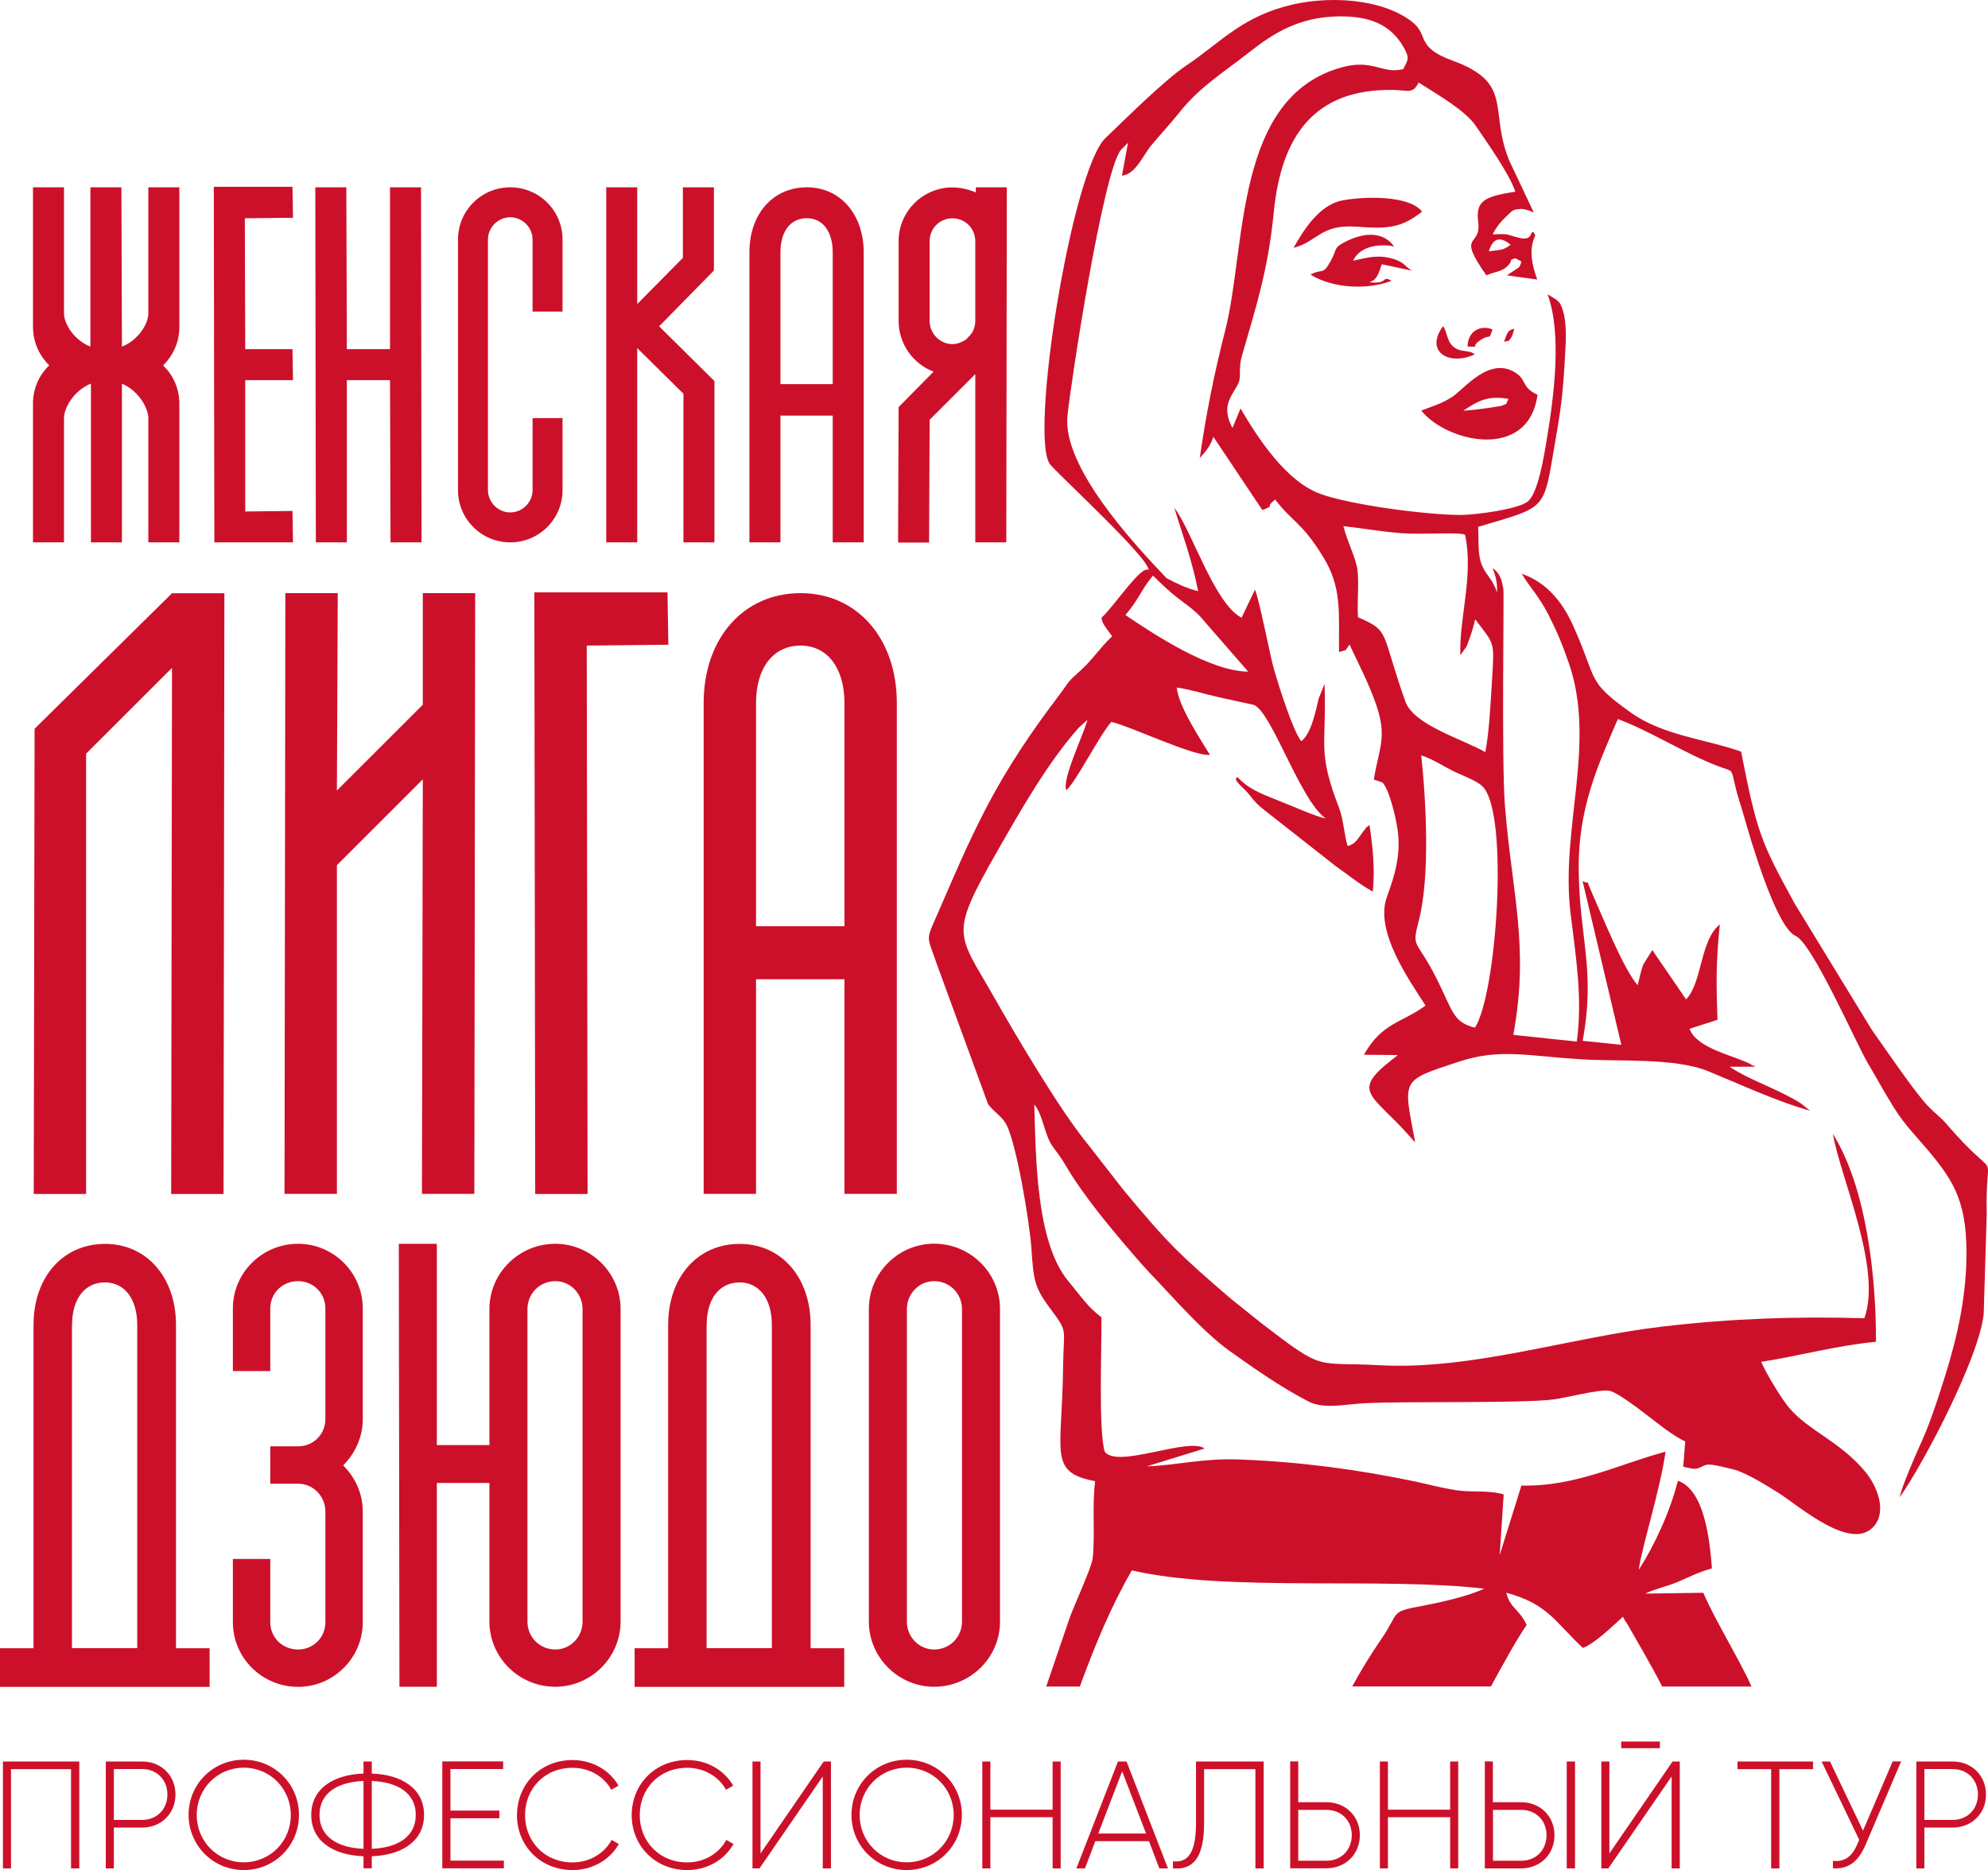 <?xml version="1.0" encoding="UTF-8"?> <svg xmlns="http://www.w3.org/2000/svg" width="169" height="159" viewBox="0 0 169 159" fill="none"><path fill-rule="evenodd" clip-rule="evenodd" d="M126.564 21.373C126.938 20.171 127.561 20.118 128.416 20.803C127.775 21.328 127.445 21.23 126.564 21.373ZM119.466 59.633C117.347 53.635 118.21 53.688 115.441 52.478C115.352 51.205 115.574 49.229 115.352 48.188C115.129 47.147 114.515 45.999 114.203 44.735C115.895 44.922 117.507 45.215 119.217 45.34C120.936 45.465 123.999 45.215 124.542 45.465C125.299 48.953 124.008 52.638 124.15 55.7L124.676 54.961C124.711 54.881 124.898 54.373 124.943 54.24C125.139 53.679 125.281 53.208 125.406 52.656C127.062 54.863 127.054 54.427 126.831 57.898C126.715 59.776 126.608 62.134 126.27 63.95C124.328 62.837 120.179 61.654 119.466 59.633ZM123.616 65.596C124.489 66.023 125.673 66.406 126.145 66.993C128.265 69.619 127.214 84.535 125.388 87.374C123.527 86.938 123.482 85.923 122.164 83.28C120.374 79.711 119.974 80.735 120.615 78.261C121.577 74.567 121.238 68.133 120.82 64.225C121.817 64.546 122.601 65.098 123.616 65.596ZM120.82 34.909C122.993 37.615 129.939 39.217 130.705 33.566C129.342 32.943 129.796 32.32 128.87 31.714C126.59 30.21 124.426 33.147 123.429 33.761C122.503 34.34 121.96 34.473 120.82 34.909ZM124.391 34.918C125.602 34.126 126.43 33.601 128.238 33.913C127.917 34.491 128.291 34.224 127.641 34.509C127.641 34.509 126.644 34.669 126.59 34.678C125.851 34.776 125.174 34.874 124.391 34.918ZM109.964 21.07C111.95 20.59 112.262 19.05 115.281 19.272C117.854 19.459 119.074 19.442 120.891 17.991C119.813 16.602 116.038 16.683 114.123 17.038C112.137 17.421 110.819 19.566 109.964 21.07ZM111.407 23.349C113.259 24.506 116.225 24.683 118.291 23.874C117.382 23.366 118.121 24.212 116.367 23.989C117.035 23.874 117.213 23.233 117.462 22.467L120.063 23.019C119.43 22.717 119.439 22.245 118.184 21.942C116.982 21.649 116.109 21.942 115.031 22.165C115.503 21.124 116.866 20.652 118.513 20.946C117.596 19.691 116.002 19.726 114.39 20.545C113.312 21.088 113.713 21.141 113.099 22.236C112.431 23.438 112.413 22.797 111.407 23.349ZM125.388 30.121L125.059 29.943C124.471 29.792 124.008 29.881 123.527 29.454C122.993 28.973 123.037 28.27 122.681 27.727C121.078 29.881 123.171 31.163 125.388 30.121ZM124.756 29.463C125.967 29.489 124.934 29.561 125.789 28.964C126.76 28.279 126.537 29.071 126.875 28.003C125.762 27.585 124.774 28.226 124.756 29.463ZM127.855 29.062C128.434 28.884 128.131 29.16 128.487 28.671C128.585 28.528 128.665 28.163 128.728 27.95C128.113 28.074 128.113 28.404 127.855 29.062ZM98.013 48.944C96.98 50.173 96.873 50.885 95.671 52.291C98.156 53.973 102.849 57.07 106.108 57.106L102.02 52.407C101.344 51.686 100.426 51.125 99.589 50.413C98.921 49.843 98.494 49.398 98.013 48.944ZM93.667 52.495C94.682 51.588 97.069 47.948 97.648 48.473C97.603 47.378 90.523 40.881 89.303 39.528C87.424 37.446 91.102 14.458 93.979 11.734C95.555 10.239 98.921 6.857 100.863 5.558C103.614 3.724 105.351 1.642 109.18 0.565C112.787 -0.459 117.516 -0.129 120.054 1.864C121.497 2.995 120.303 4 123.447 5.139C128.719 7.053 126.555 9.296 128.282 13.612L130.286 17.857C130.304 17.822 130.34 17.991 130.375 18.062C130.304 18.026 130.028 17.92 129.957 17.893C129.885 17.875 129.814 17.848 129.743 17.831C129.422 17.768 129.449 17.742 129.111 17.777C128.567 17.84 128.567 17.92 128.167 18.293C127.641 18.774 127.178 19.317 126.893 19.931C128.336 19.851 128.06 19.949 129.12 20.216C130.322 20.518 130.055 19.655 130.357 19.726L130.518 20.011C129.939 21.213 130.233 22.512 130.678 23.767L128.104 23.411L129.146 22.717C129.503 22.022 129.244 22.272 128.844 21.96C128.202 22.12 128.665 22.058 128.229 22.539C127.659 23.162 127.143 23.046 126.359 23.411C123.75 19.717 125.94 21.088 125.664 18.89C125.442 17.119 126.11 16.709 128.817 16.3C128.318 14.76 126.341 12.019 125.486 10.746C124.578 9.394 122.316 8.112 120.597 7.017C120.09 8.014 119.76 7.676 118.504 7.649C111.674 7.498 108.904 11.645 108.281 18.062C107.818 22.823 106.838 25.903 105.583 30.228C105.262 31.314 105.529 31.999 105.298 32.533C104.861 33.557 103.695 34.411 104.772 36.387L105.378 34.927C105.387 34.829 105.431 34.803 105.467 34.749C106.972 37.312 109.341 40.935 112.244 41.994C114.8 42.928 121.274 43.783 124.168 43.783C125.468 43.783 129.039 43.293 129.859 42.652C130.749 41.958 131.248 38.834 131.488 37.375C132.112 33.654 132.789 28.368 131.56 25.022L132.245 25.44C132.521 25.663 132.575 25.698 132.708 25.983C133.296 27.265 133.091 29.365 133.011 30.816C132.878 33.272 132.682 34.856 132.272 37.179C131.159 43.507 131.756 42.982 125.655 44.797C125.736 45.91 125.566 47.156 126.021 48.152C126.377 48.944 127 49.398 127.249 50.377C127.339 49.505 127.054 48.731 126.884 48.295C127.428 48.704 127.641 49.096 127.802 50.093C127.873 50.493 127.632 64.733 127.935 68.497C128.523 75.956 130.028 80.459 128.648 87.988L134.044 88.558C134.552 84.847 133.946 81.224 133.51 77.647C132.637 70.455 135.736 63.211 133.359 56.358C132.798 54.738 132.343 53.653 131.604 52.211C130.838 50.715 130.037 49.906 129.36 48.784C131.453 49.496 132.806 51.169 133.679 53.083C135.897 57.942 134.748 57.827 138.702 60.63C141.382 62.535 145.158 62.882 148.008 63.905C149.379 70.802 149.629 71.461 152.576 76.846L159.113 87.543C160.164 89.029 162.827 92.945 163.931 94.076C164.474 94.636 164.946 94.966 165.427 95.517C170.263 101.133 168.731 96.95 168.891 103.234L168.633 111.733C168.232 115.462 163.548 124.397 161.491 127.308C161.678 126.391 162.729 123.952 163.245 122.822C163.931 121.318 164.43 119.867 164.982 118.159C166.041 114.892 167.012 111.43 167.155 107.434C167.324 102.361 166.166 100.492 163.895 97.796C162.898 96.612 161.936 95.66 161.045 94.245C160.244 92.972 159.612 91.797 158.766 90.364C157.786 88.7 154.064 80.192 152.648 79.578C150.973 78.848 148.774 71.239 148.24 69.343C147.955 68.346 147.732 67.768 147.518 66.86C147.135 65.258 147.402 65.658 146.031 65.133C143.155 64.03 140.225 62.125 137.535 61.137C135.816 65.107 134.16 68.747 134.205 73.918C134.258 79.8 135.656 82.39 134.543 88.495L137.829 88.834L134.534 74.905C135.291 75.324 134.685 74.469 135.309 75.858C136.208 77.887 138.043 82.461 139.218 83.761C139.379 83.147 139.494 82.541 139.69 82.007L140.465 80.779L143.333 84.971C144.722 83.538 144.499 79.978 146.2 78.599C145.88 81.874 145.888 83.414 146.004 86.707L143.627 87.472C144.268 89.163 147.269 89.688 148.845 90.489C148.89 90.516 148.996 90.649 149.023 90.596C149.059 90.542 149.148 90.667 149.201 90.694L147.037 90.703C148.801 91.877 151.241 92.625 153.084 93.809L153.868 94.432C151.125 93.684 147.901 92.18 145.229 91.085C142.38 89.919 137.678 90.275 134.32 90.062C129.779 89.768 127.463 89.136 124.026 90.266C119.003 91.922 119.288 91.69 120.303 97.119C120.098 96.924 120.134 96.95 119.902 96.683C116.634 92.981 114.764 92.874 118.38 90.062C118.567 89.919 118.647 89.857 118.816 89.706L115.948 89.679C117.498 86.92 119.208 86.965 121.185 85.496C119.751 83.271 116.848 79.159 117.899 76.267C118.567 74.425 119.128 72.645 118.798 70.473C118.665 69.565 118.13 67.18 117.525 66.531L116.786 66.281C117.231 63.576 117.943 62.704 116.99 59.918C116.385 58.165 115.512 56.483 114.72 54.801C114.256 55.468 114.568 55.192 113.829 55.441C113.793 52.157 114.105 50.013 112.511 47.396C110.668 44.379 109.848 44.379 108.406 42.474C107.453 43.195 108.495 42.919 107.31 43.364L103.151 37.143C102.875 37.962 102.492 38.398 101.994 38.932C102.537 35.132 103.223 31.75 104.167 28.039C105.966 20.981 104.888 8.192 114.123 5.709C116.732 5.006 117.534 6.323 119.288 5.878C119.653 5.157 119.867 4.988 119.368 4.098C118.237 2.042 116.394 1.366 113.82 1.393C110.481 1.437 108.317 2.772 106.206 4.436C104.167 6.047 102.029 7.356 100.364 9.438C99.536 10.479 98.752 11.307 97.862 12.366C97.194 13.167 96.526 14.849 95.377 14.929L95.894 12.135C95.876 12.144 95.297 12.74 95.279 12.758C93.765 14.653 91.04 32.453 90.746 35.346C90.301 39.635 96.232 46.088 99.18 49.167C99.981 49.576 100.818 50.013 101.851 50.262C101.344 47.601 100.426 45.189 99.83 43.177C101.335 45.126 103.214 51.303 105.547 52.522L106.678 50.146C106.99 50.644 107.978 55.833 108.325 56.999C108.735 58.387 109.902 62.125 110.623 63.024C111.478 62.357 111.834 60.496 112.101 59.393L112.6 58.147C112.787 63.585 111.95 63.789 113.847 68.729C114.212 69.681 114.292 71.123 114.568 71.942C115.343 71.701 115.423 71.274 115.966 70.598C116.287 70.206 116.011 70.464 116.42 70.153C116.697 71.906 116.892 73.882 116.705 75.804C115.592 75.208 114.648 74.407 113.571 73.659L107.488 68.88C106.883 68.417 106.642 68.124 106.161 67.519C105.707 66.949 104.719 66.272 105.191 66.077C106.108 67.02 106.909 67.376 108.771 68.106C109.884 68.542 111.834 69.423 112.707 69.592C110.543 68.106 108.13 60.568 106.598 59.936L103.561 59.268C102.394 59.01 101.174 58.61 100.035 58.458C100.195 60.123 102.181 63.06 102.858 64.181C101.513 64.341 96.241 61.805 94.478 61.378C93.453 62.517 91.459 66.522 90.639 67.189C90.283 66.192 92.082 62.552 92.447 61.2L91.69 61.885C89.081 64.84 86.819 68.8 84.833 72.28C80.638 79.613 81.369 79.257 84.486 84.749C86.445 88.193 90.176 94.521 92.554 97.386L95.466 101.124C99.242 105.681 100.222 106.633 104.648 110.434L107.248 112.516C112.689 116.699 111.71 115.773 117.275 116.076C125.139 116.512 133.474 113.7 141.382 112.783C147.251 112.098 152.603 111.92 158.49 112.08C160.012 107.861 156.468 100.172 155.809 96.407C158.677 100.964 159.496 108.609 159.478 114.082C156.067 114.412 152.879 115.302 149.718 115.791C150.145 116.779 151.437 118.924 152.087 119.689C153.761 121.674 156.504 122.582 158.641 125.225C159.487 126.266 160.44 128.385 159.336 129.728C157.43 132.051 152.87 127.984 151.232 126.961C150.234 126.338 148.453 125.207 147.34 124.931C145.158 124.397 145.203 124.442 144.526 124.771C144.098 124.976 143.894 124.869 143.092 124.709L143.261 122.555C142.647 122.279 142.113 121.888 141.614 121.541C140.625 120.837 137.615 118.328 136.743 118.239C135.79 118.141 133.18 118.844 132.049 118.986C129.378 119.333 119.662 119.129 116.038 119.307C114.363 119.387 112.538 119.85 111.202 119.146C108.789 117.883 106.66 116.379 104.603 114.919C102.252 113.246 99.776 110.353 97.737 108.226C97.238 107.701 96.9 107.301 96.454 106.793C94.504 104.533 92.109 101.685 90.595 99.095C90.194 98.401 89.963 98.143 89.499 97.493C88.76 96.47 88.698 94.841 87.923 93.906C88.066 98.205 88.03 105.61 90.844 108.965C91.922 110.247 92.42 111.074 93.632 112C93.667 114.474 93.364 121.638 93.916 123.436C95.039 124.887 101.032 122.155 102.403 123.16L97.496 124.673C100.284 124.566 102.163 123.97 105.449 124.095C110.534 124.291 115.503 124.949 120.428 125.99C121.541 126.231 122.565 126.524 123.91 126.72C125.103 126.898 126.635 126.685 127.828 127.067L127.49 132.22L129.333 126.311C133.964 126.409 137.571 124.504 141.587 123.427C141.16 126.596 139.477 131.873 139.316 133.466C140.616 131.446 141.961 128.58 142.638 125.901C144.918 126.694 145.345 130.965 145.532 133.351C144.428 133.662 143.796 133.991 142.674 134.481C141.765 134.881 140.652 135.095 139.868 135.496L144.793 135.424C145.506 137.08 146.913 139.527 147.901 141.387C148.364 142.259 148.676 142.882 148.89 143.399H141.302C140.786 142.366 140.216 141.387 139.699 140.453L138.346 138.094C138.078 137.631 138.292 138.121 137.972 137.462C137.197 138.148 135.621 139.714 134.561 140.115C132.165 137.872 131.586 136.377 128.051 135.424C128.38 136.768 129.137 136.777 129.779 138.157C128.71 139.759 127.739 141.583 126.742 143.39H114.951C115.708 142.01 116.51 140.693 117.356 139.465C119.11 136.928 118.023 137.08 121.051 136.51C122.628 136.207 124.881 135.691 126.163 135.077C117.676 134.063 104.211 135.389 96.223 133.52C94.486 136.492 93.062 139.928 91.797 143.399H88.938L90.951 137.498C91.325 136.483 92.794 133.262 92.883 132.541C93.115 130.494 92.821 128.18 93.097 125.937C89.072 125.163 90.301 123.534 90.372 116.272C90.408 112.747 90.871 113.397 89.179 111.119C87.932 109.437 87.852 108.743 87.683 106.179C87.531 103.892 86.382 97.075 85.519 95.553C85.154 94.912 84.45 94.503 83.996 93.88L79.704 82.15C78.768 79.382 78.644 80.138 79.775 77.531C81.164 74.336 82.233 71.781 83.809 68.747C85.679 65.142 87.745 62.134 90.096 59.028C90.728 58.2 90.746 57.978 91.566 57.275C92.91 56.109 93.391 55.183 94.549 54.097C94.228 53.644 93.543 52.869 93.667 52.495ZM82.954 16.362C82.348 16.104 81.663 15.935 80.968 15.935C78.421 15.935 76.391 18.009 76.391 20.509V27.282C76.391 29.267 77.646 30.949 79.365 31.599L76.391 34.616L76.346 46.132H78.982L79.027 35.693L82.909 31.812V46.114H85.545L85.59 15.926H82.954V16.362ZM80.968 29.258C79.891 29.258 79.027 28.35 79.027 27.273V20.501C79.027 19.424 79.891 18.56 80.968 18.56C82.046 18.56 82.909 19.424 82.909 20.501V27.273C82.909 27.701 82.776 28.137 82.518 28.439L82.126 28.866C81.787 29.08 81.404 29.258 80.968 29.258ZM68.59 15.926C65.695 15.926 63.709 18.213 63.709 21.444V46.114H66.345V35.337H70.789V46.114H73.425V21.444C73.416 18.213 71.43 15.926 68.59 15.926ZM66.345 21.444C66.345 19.673 67.209 18.552 68.59 18.552C69.925 18.552 70.789 19.673 70.789 21.444V32.658H66.345V21.444ZM58.099 46.114H60.735V32.4L56.033 27.745L60.69 23.001V15.926H58.054V21.924L54.172 25.849V15.926H51.536V46.114H54.172V29.596L58.099 33.477V46.114ZM43.378 46.114C45.836 46.114 47.822 44.13 47.822 41.673V35.55H45.275V41.673C45.275 42.706 44.411 43.569 43.378 43.569C42.345 43.569 41.481 42.706 41.481 41.673V20.367C41.481 19.335 42.345 18.471 43.378 18.471C44.411 18.471 45.275 19.335 45.275 20.367V26.49H47.822V20.367C47.822 17.911 45.836 15.926 43.378 15.926C40.92 15.926 38.934 17.911 38.934 20.367V41.673C38.934 44.13 40.92 46.114 43.378 46.114ZM33.199 46.114H35.835L35.791 15.926H33.155V29.685H29.486L29.441 15.926H26.805L26.85 46.114H29.486V32.32H33.155L33.199 46.114ZM24.908 32.32L24.864 29.685H20.848L20.812 18.56L24.908 18.516L24.864 15.882H18.176L18.221 46.114H24.908L24.864 43.444L20.848 43.489V32.32H24.908ZM15.246 15.926H12.61V26.668C12.61 27.487 11.791 28.911 10.366 29.472L10.321 15.926H7.685V29.472C6.261 28.911 5.441 27.487 5.441 26.668V15.926H2.805V27.79C2.805 29.08 3.322 30.201 4.186 31.065C3.322 31.884 2.805 33.049 2.805 34.295V46.114H5.441V35.55C5.441 34.687 6.261 33.218 7.73 32.613V46.114H10.366V32.622C11.791 33.227 12.61 34.696 12.61 35.559V46.114H15.246V34.304C15.246 33.049 14.73 31.892 13.866 31.074C14.73 30.21 15.246 29.089 15.246 27.798V15.926ZM68.064 50.431C63.175 50.431 59.818 54.302 59.818 59.767V101.507H64.27V83.262H71.787V101.507H76.239V59.767C76.239 54.302 72.882 50.431 68.064 50.431ZM64.27 59.776C64.27 56.785 65.731 54.89 68.064 54.89C70.326 54.89 71.787 56.785 71.787 59.776V78.75H64.27V59.776ZM49.879 54.89L56.816 54.818L56.745 50.368H45.426L45.498 101.516H49.95L49.879 54.89ZM28.64 73.561L35.942 66.264L35.871 101.507H40.324L40.395 50.431H35.942V59.918L28.64 67.216L28.711 50.431H24.258L24.187 101.507H28.64V73.561ZM7.32 64.083L14.623 56.785L14.551 101.516H19.004L19.075 50.44H14.623L2.939 61.965L2.868 101.516H7.32V64.083ZM79.41 108.929C80.754 108.929 81.778 110.006 81.778 111.297V137.881C81.778 139.171 80.754 140.248 79.41 140.248C78.118 140.248 77.094 139.171 77.094 137.881V111.297C77.094 110.006 78.118 108.929 79.41 108.929ZM79.41 143.416C82.482 143.416 85.011 140.942 85.011 137.872V111.288C85.011 108.217 82.482 105.743 79.41 105.743C76.391 105.743 73.862 108.217 73.862 111.288V137.872C73.862 140.942 76.391 143.416 79.41 143.416ZM68.91 140.141V112.65C68.91 108.618 66.434 105.761 62.881 105.761C59.274 105.761 56.799 108.609 56.799 112.65V140.141H53.949V143.425H71.769V140.141H68.91ZM60.076 112.641C60.076 110.434 61.154 109.036 62.872 109.036C64.537 109.036 65.615 110.434 65.615 112.641V140.132H60.067V112.641H60.076ZM47.208 105.752C44.135 105.752 41.606 108.226 41.606 111.297V122.867H37.136V105.752H33.903L33.956 143.416H37.136V126.088H41.606V137.872C41.606 140.942 44.135 143.416 47.208 143.416C50.227 143.416 52.756 140.942 52.756 137.872V111.288C52.756 108.226 50.227 105.752 47.208 105.752ZM49.523 137.881C49.523 139.171 48.499 140.248 47.208 140.248C45.863 140.248 44.839 139.171 44.839 137.881V111.297C44.839 110.006 45.863 108.929 47.208 108.929C48.499 108.929 49.523 110.006 49.523 111.297V137.881ZM30.839 111.243C30.839 108.226 28.364 105.752 25.345 105.752C22.272 105.752 19.797 108.226 19.797 111.243V116.574H22.976V111.243C22.976 109.953 24 108.929 25.345 108.929C26.636 108.929 27.66 109.953 27.66 111.243V120.659C27.66 121.95 26.636 122.973 25.345 122.973H22.976V126.151H25.345C26.636 126.151 27.66 127.228 27.66 128.518V137.934C27.66 139.225 26.636 140.248 25.345 140.248C24 140.248 22.976 139.225 22.976 137.934V132.55H19.797V137.934C19.797 140.951 22.272 143.425 25.345 143.425C28.364 143.425 30.839 140.951 30.839 137.934V128.518C30.839 126.961 30.189 125.617 29.174 124.593C30.198 123.57 30.839 122.172 30.839 120.668V111.243ZM14.961 140.141V112.65C14.961 108.618 12.485 105.761 8.932 105.761C5.325 105.761 2.85 108.609 2.85 112.65V140.141H0V143.425H17.82V140.141H14.961ZM6.127 112.641C6.127 110.434 7.204 109.036 8.923 109.036C10.588 109.036 11.666 110.434 11.666 112.641V140.132H6.118V112.641H6.127ZM165.997 154.737H163.592V150.412H165.997C167.244 150.412 168.143 151.319 168.143 152.583C168.143 153.829 167.244 154.737 165.997 154.737ZM165.997 149.771H162.907V158.858H163.592V155.387H165.997C167.636 155.387 168.829 154.176 168.829 152.583C168.829 150.972 167.636 149.771 165.997 149.771ZM160.894 149.771L158.374 155.654L155.569 149.771H154.856L158.053 156.428L157.893 156.793C157.43 157.888 156.789 158.324 155.818 158.217V158.849C157.056 158.938 157.946 158.359 158.588 156.864L161.615 149.762H160.894V149.771ZM154.126 149.771H147.705V150.421H150.564V158.858H151.267V150.421H154.126V149.771ZM142.113 158.858H142.798V149.771H142.184L136.814 157.585V149.771H136.128V158.858H136.725L142.104 151.044V158.858H142.113ZM137.82 148.641H141.106V148.071H137.82V148.641ZM126.92 158.208V153.883H129.324C130.571 153.883 131.471 154.79 131.471 156.036C131.471 157.3 130.571 158.208 129.324 158.208H126.92ZM133.189 158.858H133.893V149.771H133.189V158.858ZM126.225 158.858H129.316C130.954 158.858 132.147 157.647 132.147 156.036C132.147 154.443 130.954 153.233 129.316 153.233H126.911V149.762H126.225V158.858ZM123.278 149.771V153.865H117.988V149.771H117.302V158.858H117.988V154.506H123.278V158.858H123.963V149.771H123.278ZM112.769 158.208H110.365V153.883H112.769C114.016 153.883 114.915 154.79 114.915 156.036C114.907 157.3 114.016 158.208 112.769 158.208ZM112.769 153.233H110.365V149.762H109.679V158.849H112.769C114.408 158.849 115.601 157.638 115.601 156.027C115.601 154.443 114.408 153.233 112.769 153.233ZM99.705 158.858C101.379 159 102.359 158.039 102.359 155.013V150.421H106.722V158.858H107.426V149.771H101.673V155.004C101.673 157.656 100.907 158.395 99.714 158.252V158.858H99.705ZM93.364 155.894L95.395 150.607L97.425 155.894H93.364ZM98.556 158.858H99.287L95.769 149.771H95.039L91.503 158.858H92.233L93.115 156.544H97.675L98.556 158.858ZM89.482 149.771V153.865H84.192V149.771H83.506V158.858H84.192V154.506H89.482V158.858H90.167V149.771H89.482ZM77.076 158.341C74.832 158.341 73.078 156.553 73.078 154.319C73.078 152.085 74.832 150.296 77.076 150.296C79.32 150.296 81.075 152.085 81.075 154.319C81.075 156.544 79.32 158.341 77.076 158.341ZM77.076 159C79.704 159 81.769 156.909 81.769 154.31C81.769 151.711 79.704 149.62 77.076 149.62C74.449 149.62 72.383 151.711 72.383 154.31C72.383 156.909 74.449 159 77.076 159ZM69.952 158.858H70.638V149.771H70.023L64.653 157.585V149.771H63.968V158.858H64.564L69.943 151.044V158.858H69.952ZM58.428 159C60.129 159 61.608 158.119 62.356 156.784L61.741 156.437C61.145 157.576 59.871 158.35 58.428 158.35C56.042 158.35 54.385 156.561 54.385 154.328C54.385 152.094 56.033 150.305 58.428 150.305C59.853 150.305 61.118 151.061 61.715 152.174L62.329 151.827C61.572 150.501 60.111 149.646 58.428 149.646C55.659 149.646 53.7 151.738 53.7 154.336C53.7 156.909 55.668 159 58.428 159ZM48.677 159C50.378 159 51.856 158.119 52.604 156.784L51.99 156.437C51.393 157.576 50.12 158.35 48.677 158.35C46.29 158.35 44.634 156.561 44.634 154.328C44.634 152.094 46.281 150.305 48.677 150.305C50.102 150.305 51.366 151.061 51.963 152.174L52.578 151.827C51.821 150.501 50.351 149.646 48.677 149.646C45.907 149.646 43.948 151.738 43.948 154.336C43.948 156.909 45.907 159 48.677 159ZM38.293 158.208V154.595H42.452V153.945H38.293V150.412H42.773V149.762H37.599V158.849H42.835V158.199H38.293V158.208ZM31.605 157.193V151.426C33.841 151.515 35.346 152.476 35.346 154.31C35.346 156.143 33.841 157.104 31.605 157.193ZM27.162 154.31C27.162 152.476 28.666 151.515 30.902 151.426V157.193C28.666 157.104 27.162 156.143 27.162 154.31ZM36.049 154.31C36.049 152.076 34.161 150.883 31.605 150.794V149.771H30.902V150.794C28.346 150.883 26.458 152.076 26.458 154.31C26.458 156.544 28.346 157.736 30.902 157.825V158.849H31.605V157.825C34.161 157.736 36.049 156.544 36.049 154.31ZM20.723 158.341C18.479 158.341 16.724 156.553 16.724 154.319C16.724 152.085 18.479 150.296 20.723 150.296C22.967 150.296 24.721 152.085 24.721 154.319C24.73 156.544 22.976 158.341 20.723 158.341ZM20.723 159C23.35 159 25.416 156.909 25.416 154.31C25.416 151.711 23.35 149.62 20.723 149.62C18.096 149.62 16.03 151.711 16.03 154.31C16.039 156.909 18.105 159 20.723 159ZM12.085 154.737H9.68V150.412H12.085C13.331 150.412 14.231 151.319 14.231 152.583C14.231 153.829 13.331 154.737 12.085 154.737ZM12.085 149.771H8.994V158.858H9.68V155.387H12.085C13.723 155.387 14.917 154.176 14.917 152.583C14.917 150.972 13.723 149.771 12.085 149.771ZM6.75 149.771H0.249V158.858H0.935V150.421H6.038V158.858H6.741V149.771H6.75Z" fill="#CD102A"></path></svg> 